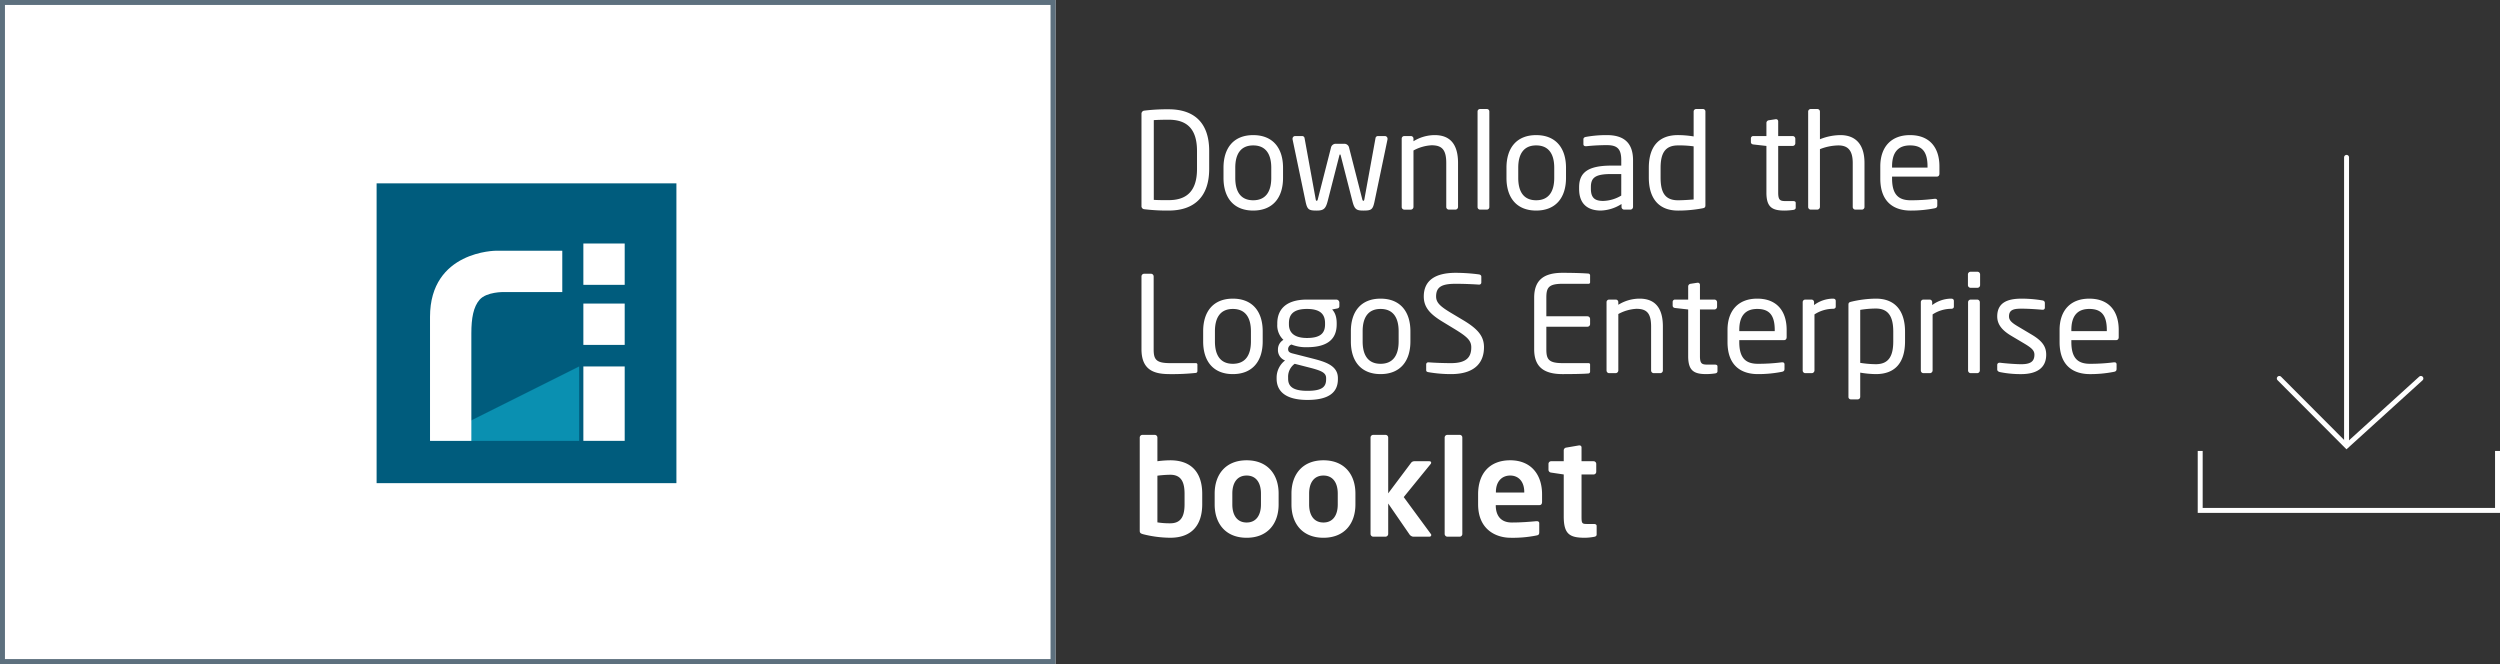 <svg xmlns="http://www.w3.org/2000/svg" xmlns:xlink="http://www.w3.org/1999/xlink" width="1009" height="268" viewBox="0 0 1009 268">
  <rect x="0" y="0" width="1009" height="268" fill="#333333" stroke="none"/>
  <defs>
    <clipPath id="clip-path">
      <path id="Tracciato_16" data-name="Tracciato 16" d="M0,39H120V-21H0Z" transform="translate(0 21)" fill="none"/>
    </clipPath>
    <clipPath id="clip-path-2">
      <path id="Tracciato_967" data-name="Tracciato 967" d="M0,0H395.113V-173.04H0Z" fill="none"/>
    </clipPath>
  </defs>
  <g id="Raggruppa_1042" data-name="Raggruppa 1042" transform="translate(-462 -6537)">
    <g id="Raggruppa_1031" data-name="Raggruppa 1031" transform="translate(12 769)">
      <g id="Rettangolo_70" data-name="Rettangolo 70" transform="translate(450 5768)" fill="#fff" stroke="#5d707e" stroke-width="2">
        <rect width="426" height="268" stroke="none"/>
        <rect x="1" y="1" width="424" height="266" fill="none"/>
      </g>
      <g id="Raggruppa_39" data-name="Raggruppa 39" transform="translate(602.336 5842.04)">
        <rect id="Rettangolo_16" data-name="Rettangolo 16" width="121" height="121" transform="translate(-0.336 -0.04)" fill="#005c7d"/>
        <path id="Tracciato_81" data-name="Tracciato 81" d="M48.27,371.885h60.054V341.859" transform="translate(-26.911 -267.999)" fill="#0a90b1"/>
        <rect id="Rettangolo_17" data-name="Rettangolo 17" width="16.682" height="30.026" transform="translate(83.11 73.86)" fill="#fff"/>
        <rect id="Rettangolo_18" data-name="Rettangolo 18" width="16.682" height="16.682" transform="translate(83.11 48.479)" fill="#fff"/>
        <path id="Tracciato_82" data-name="Tracciato 82" d="M78.094,312.052h23.558V295.37H74.961s-26.691,0-26.691,26.691v50.045H64.952V328.733c0-6.17.837-10.718,3.316-13.569,2.848-3.275,9.826-3.113,9.826-3.113" transform="translate(-27.052 -268.219)" fill="#fff"/>
        <rect id="Rettangolo_19" data-name="Rettangolo 19" width="16.682" height="16.682" transform="translate(83.11 24.239)" fill="#fff"/>
      </g>
    </g>
    <g id="Raggruppa_187" data-name="Raggruppa 187" transform="translate(-260.5 1509)">
      <g id="Raggruppa_185" data-name="Raggruppa 185" transform="translate(1701 5090) rotate(90)">
        <g id="Raggruppa_11" data-name="Raggruppa 11" clip-path="url(#clip-path)">
          <g id="Raggruppa_9" data-name="Raggruppa 9" transform="translate(1.512 31.429)">
            <path id="Tracciato_14" data-name="Tracciato 14" d="M0,0H114.94" fill="none" stroke="#fff" stroke-linecap="round" stroke-width="2"/>
          </g>
          <g id="Raggruppa_10" data-name="Raggruppa 10" transform="translate(90.742 1.429)">
            <path id="Tracciato_15" data-name="Tracciato 15" d="M0,0,27.223,30,0,57.143" fill="none" stroke="#fff" stroke-linecap="round" stroke-width="2"/>
          </g>
        </g>
      </g>
      <path id="Tracciato_204" data-name="Tracciato 204" d="M5789,4970.141v24h120v-24" transform="translate(-4178.5 239.859)" fill="none" stroke="#fff" stroke-width="2"/>
    </g>
    <g id="Raggruppa_1041" data-name="Raggruppa 1041" transform="translate(922 6754.04)">
      <g id="Raggruppa_1040" data-name="Raggruppa 1040" clip-path="url(#clip-path-2)">
        <g id="Raggruppa_1037" data-name="Raggruppa 1037" transform="translate(25.218 -13.554)">
          <path id="Tracciato_964" data-name="Tracciato 964" d="M0,0V-4.158c0-8.424-4.212-13.554-12.906-13.554a40.863,40.863,0,0,0-5.184.378v-9.558a1.083,1.083,0,0,0-1.08-1.08h-4.968a1.083,1.083,0,0,0-1.08,1.08V10.692c0,.81.216,1.134,1.458,1.458a46.018,46.018,0,0,0,10.854,1.4C-4.212,13.554,0,8.424,0,0M-7.128,0c0,4.428-1.134,7.722-5.778,7.722a31.43,31.43,0,0,1-5.184-.378V-11.5a45.078,45.078,0,0,1,5.184-.378c4.644,0,5.778,3.294,5.778,7.722ZM30.834.108V-4.266c0-7.722-4.428-13.446-12.906-13.446S5.022-11.988,5.022-4.266V.108c0,7.722,4.428,13.446,12.906,13.446S30.834,7.83,30.834.108m-7.128,0c0,4.428-2,7.29-5.778,7.29S12.15,4.536,12.15.108V-4.266c0-4.428,2-7.29,5.778-7.29s5.778,2.862,5.778,7.29Zm38.123,0V-4.266c0-7.722-4.428-13.446-12.906-13.446S36.017-11.988,36.017-4.266V.108c0,7.722,4.428,13.446,12.906,13.446S61.829,7.83,61.829.108M54.7.108c0,4.428-2,7.29-5.778,7.29S43.145,4.536,43.145.108V-4.266c0-4.428,2-7.29,5.778-7.29S54.7-8.694,54.7-4.266ZM92.447,12.474a.718.718,0,0,0-.162-.432L81.323-2.862,92.177-16.2a.873.873,0,0,0,.216-.54c0-.378-.27-.594-.81-.594H85.535a1.657,1.657,0,0,0-1.242.648L75.059-4.374V-26.892a1.083,1.083,0,0,0-1.08-1.08H69.011a1.083,1.083,0,0,0-1.08,1.08v38.88a1.131,1.131,0,0,0,1.08,1.134h4.968a1.131,1.131,0,0,0,1.08-1.134V-.27l8.478,12.312a2.283,2.283,0,0,0,1.566,1.08h6.588a.722.722,0,0,0,.756-.648m12.527-.486v-38.88a1.038,1.038,0,0,0-1.026-1.08H98.926a1.083,1.083,0,0,0-1.08,1.08v38.88a1.131,1.131,0,0,0,1.08,1.134h5.022a1.086,1.086,0,0,0,1.026-1.134M137.158-.972V-4c0-8.046-4.536-13.716-12.852-13.716-8.262,0-12.96,5.292-12.96,13.716V0c0,10.638,7.668,13.554,13.068,13.554a48.028,48.028,0,0,0,10.476-.918c.972-.162,1.134-.54,1.134-1.4V7.668c0-.54-.432-.81-.972-.81h-.162c-2.268.216-5.994.54-9.936.54-5.184,0-6.48-3.726-6.48-6.858V.378h17.6c.756,0,1.08-.486,1.08-1.35M129.976-4.7H118.528v-.216c0-4.266,2.43-6.642,5.778-6.642s5.67,2.43,5.67,6.642ZM159.19,12.2V8.8c0-.54-.432-.81-1.134-.81h-2.862c-1.944,0-2.106-.324-2.106-3.024V-11.988h4.86a1.083,1.083,0,0,0,1.08-1.08v-3.186a1.083,1.083,0,0,0-1.08-1.08h-4.86V-22.9a.78.78,0,0,0-.864-.81h-.216l-5.022.864a1.16,1.16,0,0,0-1.08,1.08v4.428H140.83a1.083,1.083,0,0,0-1.08,1.08v2.43a1.16,1.16,0,0,0,1.08,1.08l5.076.756V4.968c0,7.236,2.484,8.586,8.586,8.586a22.31,22.31,0,0,0,3.672-.378c.7-.108,1.026-.432,1.026-.972" fill="#fff"/>
        </g>
        <g id="Raggruppa_1038" data-name="Raggruppa 1038" transform="translate(23.274 -67.296)">
          <path id="Tracciato_965" data-name="Tracciato 965" d="M0,0V-2.538a.582.582,0,0,0-.594-.648H-11.016c-5.724,0-6.642-1.512-6.642-5.616V-38.178a1.083,1.083,0,0,0-1.08-1.08h-2.754a1.083,1.083,0,0,0-1.08,1.08V-8.8c0,8.91,5.724,10.044,11.5,10.044A89.755,89.755,0,0,0-.54.756.763.763,0,0,0,0,0M26.352-11.934v-4.1c0-7.938-4.1-13.176-12.042-13.176S2.322-23.976,2.322-16.038v4.1C2.322-4,6.372,1.242,14.31,1.242S26.352-4,26.352-11.934m-4.752,0c0,5.562-2.268,9.018-7.29,9.018-5.076,0-7.236-3.51-7.236-9.018v-4.1c0-5.562,2.214-9.018,7.236-9.018,5.076,0,7.29,3.51,7.29,9.018Zm35.694-14.31v-1.4a1.246,1.246,0,0,0-1.242-1.188H44.226c-9.288,0-11.988,4.752-11.988,9.558v.432a7.944,7.944,0,0,0,2.484,6.264,4.446,4.446,0,0,0-2.214,3.888v.054a4.443,4.443,0,0,0,2.484,4.212l.378.162a8.75,8.75,0,0,0-3.4,6.858v.486c0,5.292,3.888,8.586,12.42,8.586,8.856,0,12.312-3.186,12.312-8.37V2.862c0-5.076-5.076-6.588-10.368-7.938L38.286-7.128c-1.242-.324-1.674-.81-1.674-1.728a1.968,1.968,0,0,1,1.35-1.836,15.553,15.553,0,0,0,6.264,1.08c8.316,0,11.988-3.294,11.988-9.234v-.432c0-2.916-.864-4.536-1.836-5.562l1.944-.378c.594-.108.972-.324.972-1.026m-5.778,7.4c0,3.24-1.458,5.508-7.29,5.508-6.21,0-7.29-3.132-7.29-5.508v-.432c0-3.024,1.242-5.778,7.29-5.778,5.832,0,7.29,2.538,7.29,5.778Zm.432,22.14c0,2.97-1.4,4.7-7.56,4.7-5.994,0-7.776-1.89-7.776-4.914V2.592a6.443,6.443,0,0,1,2.646-5.508l6.1,1.566C50.22-.108,51.948.756,51.948,2.862ZM85.967-11.934v-4.1c0-7.938-4.1-13.176-12.042-13.176S61.937-23.976,61.937-16.038v4.1c0,7.938,4.05,13.176,11.988,13.176S85.967-4,85.967-11.934m-4.752,0c0,5.562-2.268,9.018-7.29,9.018-5.076,0-7.236-3.51-7.236-9.018v-4.1c0-5.562,2.214-9.018,7.236-9.018,5.076,0,7.29,3.51,7.29,9.018Zm34.452,2.376c0-4.32-2.214-7.29-8.478-11.016l-4.968-2.97c-4.1-2.484-5.886-4-5.886-6.534,0-3.942,2.376-5.13,7.938-5.13,3.132,0,6.912.162,9.288.324h.108a.837.837,0,0,0,.918-.864V-38.07c0-.54-.378-.81-.918-.918a73.191,73.191,0,0,0-9.4-.648c-8.208,0-12.906,3.024-12.906,9.558,0,4.32,2.484,7.074,7.452,10.1l5.238,3.186c4.914,3.024,6.48,4.536,6.48,7.236,0,3.78-1.728,6.372-8.208,6.372-2.484,0-6.426-.108-8.91-.324h-.162a.835.835,0,0,0-.918.864v2.16c0,.594.108.81,1.026.972a53.92,53.92,0,0,0,8.964.756c10.638,0,13.338-5.616,13.338-10.8M158.488.216V-2.538a.582.582,0,0,0-.594-.648H147.472c-5.724,0-6.642-1.512-6.642-5.616v-9.072h16.578a1.083,1.083,0,0,0,1.08-1.08v-2.052a1.083,1.083,0,0,0-1.08-1.08H140.83v-7.506c0-4.1.918-5.616,6.642-5.616h10.422a.582.582,0,0,0,.594-.648v-2.7a.763.763,0,0,0-.54-.756c-2.268-.216-7.344-.324-10.53-.324-7.56,0-11.5,2.862-11.5,10.044V-8.8c0,7.182,3.942,10.044,11.5,10.044,3.186,0,8.478-.054,10.53-.27a.763.763,0,0,0,.54-.756m29.376-.432V-17.982c0-7.182-2.916-11.232-9.4-11.232a16.27,16.27,0,0,0-8.586,2.484v-1.026a1.038,1.038,0,0,0-1.026-1.08h-2.7a1.038,1.038,0,0,0-1.026,1.08V-.216a1.073,1.073,0,0,0,1.026,1.08H168.8a1.12,1.12,0,0,0,1.08-1.08V-23a17.1,17.1,0,0,1,7.29-2.106c4.1,0,5.94,1.674,5.94,7.128V-.216a1.083,1.083,0,0,0,1.08,1.08h2.592a1.083,1.083,0,0,0,1.08-1.08M209.9.054v-1.89c0-.54-.378-.756-1.134-.756h-3.024c-2.16,0-2.916-.432-2.916-3.4V-24.84h5.832a1.083,1.083,0,0,0,1.08-1.08v-1.836a1.083,1.083,0,0,0-1.08-1.08h-5.832v-5.886a.858.858,0,0,0-.81-.918h-.162l-2.808.432a1.1,1.1,0,0,0-.972,1.08v5.292h-5.238a.95.95,0,0,0-1.026.972v1.458c0,.594.432.918,1.026.972l5.238.594V-5.994c0,5.94,2.376,7.236,7.344,7.236a26.273,26.273,0,0,0,3.51-.27c.7-.108.972-.432.972-.918m27.918-13.716v-2.916c0-7.668-4-12.636-11.88-12.636-7.722,0-11.988,4.914-11.988,12.636v4.86c0,10.044,6.048,12.96,12.258,12.96A48.971,48.971,0,0,0,235.87.324c.864-.162,1.08-.54,1.08-1.242V-2.754a.765.765,0,0,0-.864-.756h-.27a74,74,0,0,1-9.612.594c-4.968,0-7.506-2.376-7.506-8.8v-.756h18.09c.648,0,1.026-.486,1.026-1.188m-4.806-2.43H218.7v-.486c0-5.832,2.592-8.478,7.236-8.478,4.752,0,7.074,2.376,7.074,8.478Zm24.623-9.936v-2.214q0-.972-1.134-.972a12.909,12.909,0,0,0-7.614,2.592v-1.134a1.038,1.038,0,0,0-1.026-1.08h-2.538a1.038,1.038,0,0,0-1.026,1.08V-.216a1.073,1.073,0,0,0,1.026,1.08h2.646a1.12,1.12,0,0,0,1.08-1.08V-22.842A13.825,13.825,0,0,1,256.5-25.11c.756,0,1.134-.324,1.134-.918M285.6-11.988v-3.888c0-8.1-3.726-13.338-11.772-13.338a44.665,44.665,0,0,0-9.936,1.242c-.972.216-1.134.54-1.134,1.242V10.422a.981.981,0,0,0,.972,1.026h2.754a1.025,1.025,0,0,0,1.026-1.026V.648a39.9,39.9,0,0,0,6.318.594c7.884,0,11.772-4.752,11.772-13.23m-4.752,0c0,5.778-1.728,9.234-7.02,9.234a42.174,42.174,0,0,1-6.318-.54V-24.678a39.964,39.964,0,0,1,6.318-.54c5.346,0,7.02,3.672,7.02,9.342Zm24.461-14.04v-2.214q0-.972-1.134-.972a12.909,12.909,0,0,0-7.614,2.592v-1.134a1.038,1.038,0,0,0-1.026-1.08H293a1.038,1.038,0,0,0-1.026,1.08V-.216A1.073,1.073,0,0,0,293,.864h2.646a1.12,1.12,0,0,0,1.08-1.08V-22.842a13.825,13.825,0,0,1,7.452-2.268c.756,0,1.134-.324,1.134-.918m10.584-8.64v-4.32a1.083,1.083,0,0,0-1.08-1.08h-2.754a1.083,1.083,0,0,0-1.08,1.08v4.32a1.083,1.083,0,0,0,1.08,1.08h2.754a1.083,1.083,0,0,0,1.08-1.08M315.788-.216v-27.54a1.083,1.083,0,0,0-1.08-1.08h-2.592a1.083,1.083,0,0,0-1.08,1.08V-.216a1.083,1.083,0,0,0,1.08,1.08h2.592a1.083,1.083,0,0,0,1.08-1.08m26.784-6.372c0-3.186-1.458-5.508-5.94-8.154l-5.346-3.186c-2.484-1.458-3.726-2.484-3.726-4.1,0-2.754,2-3.132,5.022-3.132s6.48.27,8.37.432h.162a.826.826,0,0,0,.918-.918v-1.782c0-.594-.324-.972-1.026-1.08a50.594,50.594,0,0,0-8.424-.7c-5.562,0-9.774,1.566-9.774,7.182,0,3.4,2.214,5.724,5.508,7.722l5.454,3.24c3.078,1.836,4.05,2.862,4.05,4.482,0,2.916-1.836,3.834-5.346,3.834-1.944,0-5.886-.27-8.478-.594h-.216a.875.875,0,0,0-.972.81v1.89c0,.594.432.918,1.134,1.08a41.885,41.885,0,0,0,8.532.81c6.048,0,10.1-2.322,10.1-7.83m29.267-7.074v-2.916c0-7.668-4-12.636-11.88-12.636-7.722,0-11.988,4.914-11.988,12.636v4.86c0,10.044,6.048,12.96,12.258,12.96a48.971,48.971,0,0,0,9.666-.918c.864-.162,1.08-.54,1.08-1.242V-2.754a.765.765,0,0,0-.864-.756h-.27a74,74,0,0,1-9.612.594c-4.968,0-7.506-2.376-7.506-8.8v-.756h18.09c.648,0,1.026-.486,1.026-1.188m-4.806-2.43h-14.31v-.486c0-5.832,2.592-8.478,7.236-8.478,4.752,0,7.074,2.376,7.074,8.478Z" fill="#fff"/>
        </g>
        <g id="Raggruppa_1039" data-name="Raggruppa 1039" transform="translate(28.026 -148.848)">
          <path id="Tracciato_966" data-name="Tracciato 966" d="M0,0V-7.29C0-18.954-6.372-24.084-16.362-24.084a76.162,76.162,0,0,0-9.828.54,1.264,1.264,0,0,0-1.134,1.35V14.9a1.232,1.232,0,0,0,1.134,1.35,76.161,76.161,0,0,0,9.828.54C-6.372,16.794,0,11.556,0,0M-4.914,0c0,9.72-4.968,12.582-11.448,12.582-2.538,0-4.266,0-5.994-.108V-19.71c1.782-.108,3.456-.162,5.994-.162,6.48,0,11.448,2.808,11.448,12.582ZM29.808,3.618v-4.1c0-7.938-4.1-13.176-12.042-13.176S5.778-8.424,5.778-.486v4.1c0,7.938,4.05,13.176,11.988,13.176S29.808,11.556,29.808,3.618m-4.752,0c0,5.562-2.268,9.018-7.29,9.018-5.076,0-7.236-3.51-7.236-9.018v-4.1c0-5.562,2.214-9.018,7.236-9.018,5.076,0,7.29,3.51,7.29,9.018ZM71.982-12.2a1.072,1.072,0,0,0-1.026-1.08H68.04a.982.982,0,0,0-.918.864L62.64,12.2c-.108.648-.27.648-.432.648s-.324-.162-.432-.648L56.484-8.532a1.961,1.961,0,0,0-2.16-1.62H51.3a1.961,1.961,0,0,0-2.16,1.62L43.848,12.2c-.108.486-.27.648-.432.648s-.324,0-.432-.648L38.5-12.42a.982.982,0,0,0-.918-.864H34.668a1.072,1.072,0,0,0-1.026,1.08v.216L38.88,13.068c.7,3.348,1.3,3.726,4.536,3.726,2.808,0,3.618-.756,4.428-3.888l4.7-18.36c.108-.378.108-.378.27-.378s.162,0,.27.378l4.7,18.36c.864,3.4,1.62,3.888,4.428,3.888,3.24,0,3.834-.324,4.536-3.726l5.238-25.056Zm28.457,27.54V-2.43c0-7.182-2.916-11.232-9.4-11.232a16.27,16.27,0,0,0-8.586,2.484V-12.2a1.038,1.038,0,0,0-1.026-1.08h-2.7a1.038,1.038,0,0,0-1.026,1.08v27.54a1.073,1.073,0,0,0,1.026,1.08h2.646a1.12,1.12,0,0,0,1.08-1.08V-7.452a17.1,17.1,0,0,1,7.29-2.106c4.1,0,5.94,1.674,5.94,7.128V15.336a1.083,1.083,0,0,0,1.08,1.08h2.592a1.083,1.083,0,0,0,1.08-1.08m12.636,0v-38.5a.981.981,0,0,0-.972-1.026h-2.808a.98.98,0,0,0-.972,1.026v38.5a1.03,1.03,0,0,0,.972,1.08H112.1a1.027,1.027,0,0,0,.972-1.08M144.016,3.618v-4.1c0-7.938-4.1-13.176-12.042-13.176S119.986-8.424,119.986-.486v4.1c0,7.938,4.05,13.176,11.988,13.176s12.042-5.238,12.042-13.176m-4.752,0c0,5.562-2.268,9.018-7.29,9.018-5.076,0-7.236-3.51-7.236-9.018v-4.1c0-5.562,2.214-9.018,7.236-9.018,5.076,0,7.29,3.51,7.29,9.018ZM171.07,15.336V-3.51c0-6.372-3.024-10.152-10.53-10.152a46.508,46.508,0,0,0-8.37.7c-.756.108-1.134.432-1.134,1.026v1.89c0,.7.486.864.972.864h.27a78.6,78.6,0,0,1,8.262-.432c4.212,0,5.778,1.566,5.778,6.1v2.16h-4c-9.612,0-13.014,2.916-13.014,8.748v.648c0,6.75,4.212,8.748,8.8,8.748a16.445,16.445,0,0,0,8.316-2.646v1.188a1.083,1.083,0,0,0,1.08,1.08h2.484a1.083,1.083,0,0,0,1.08-1.08m-4.752-4.59a14.861,14.861,0,0,1-7.29,2.16c-3.132,0-4.968-1.026-4.968-4.914V7.344c0-3.834,1.728-5.292,8.262-5.292h4Zm33.966,3.888v-37.8a.981.981,0,0,0-.972-1.026h-2.754a1.025,1.025,0,0,0-1.026,1.026v10.044a39.385,39.385,0,0,0-6.318-.54c-7.884,0-11.772,4.752-11.772,13.23V3.456c0,8.1,3.726,13.338,11.772,13.338a51.951,51.951,0,0,0,9.936-.918c.972-.162,1.134-.54,1.134-1.242m-4.752-2.322c-1.836.162-4.482.324-6.318.324-5.346,0-7.02-3.294-7.02-9.18V-.432c0-5.778,1.728-9.072,7.02-9.072a41.76,41.76,0,0,1,6.318.378Zm41.2,3.294v-1.89c0-.54-.378-.756-1.134-.756h-3.024c-2.16,0-2.916-.432-2.916-3.4V-9.288h5.832a1.083,1.083,0,0,0,1.08-1.08V-12.2a1.083,1.083,0,0,0-1.08-1.08h-5.832V-19.17a.858.858,0,0,0-.81-.918h-.162l-2.808.432a1.1,1.1,0,0,0-.972,1.08v5.292h-5.238a.95.95,0,0,0-1.026.972v1.458c0,.594.432.918,1.026.972l5.238.594V9.558c0,5.94,2.376,7.236,7.344,7.236a26.273,26.273,0,0,0,3.51-.27c.7-.108.972-.432.972-.918m27.756-.27V-2.43c0-7.938-4-11.232-9.72-11.232a22.546,22.546,0,0,0-8.262,1.674V-23.112a1.038,1.038,0,0,0-1.026-1.08h-2.7a1.038,1.038,0,0,0-1.026,1.08V15.336a1.073,1.073,0,0,0,1.026,1.08h2.645a1.121,1.121,0,0,0,1.081-1.08V-7.992A20.98,20.98,0,0,1,253.959-9.5c3.51,0,5.778,1.674,5.778,7.074V15.336a1.083,1.083,0,0,0,1.08,1.08h2.592a1.083,1.083,0,0,0,1.08-1.08M294.728,1.89V-1.026c0-7.668-4-12.636-11.88-12.636-7.722,0-11.988,4.914-11.988,12.636v4.86c0,10.044,6.048,12.96,12.258,12.96a48.971,48.971,0,0,0,9.666-.918c.864-.162,1.08-.54,1.08-1.242V12.8a.765.765,0,0,0-.864-.756h-.27a74,74,0,0,1-9.612.594c-4.968,0-7.506-2.376-7.506-8.8V3.078H293.7c.648,0,1.026-.486,1.026-1.188M289.922-.54h-14.31v-.486c0-5.832,2.592-8.478,7.236-8.478,4.752,0,7.074,2.376,7.074,8.478Z" fill="#fff"/>
        </g>
      </g>
    </g>
  </g>
</svg>
